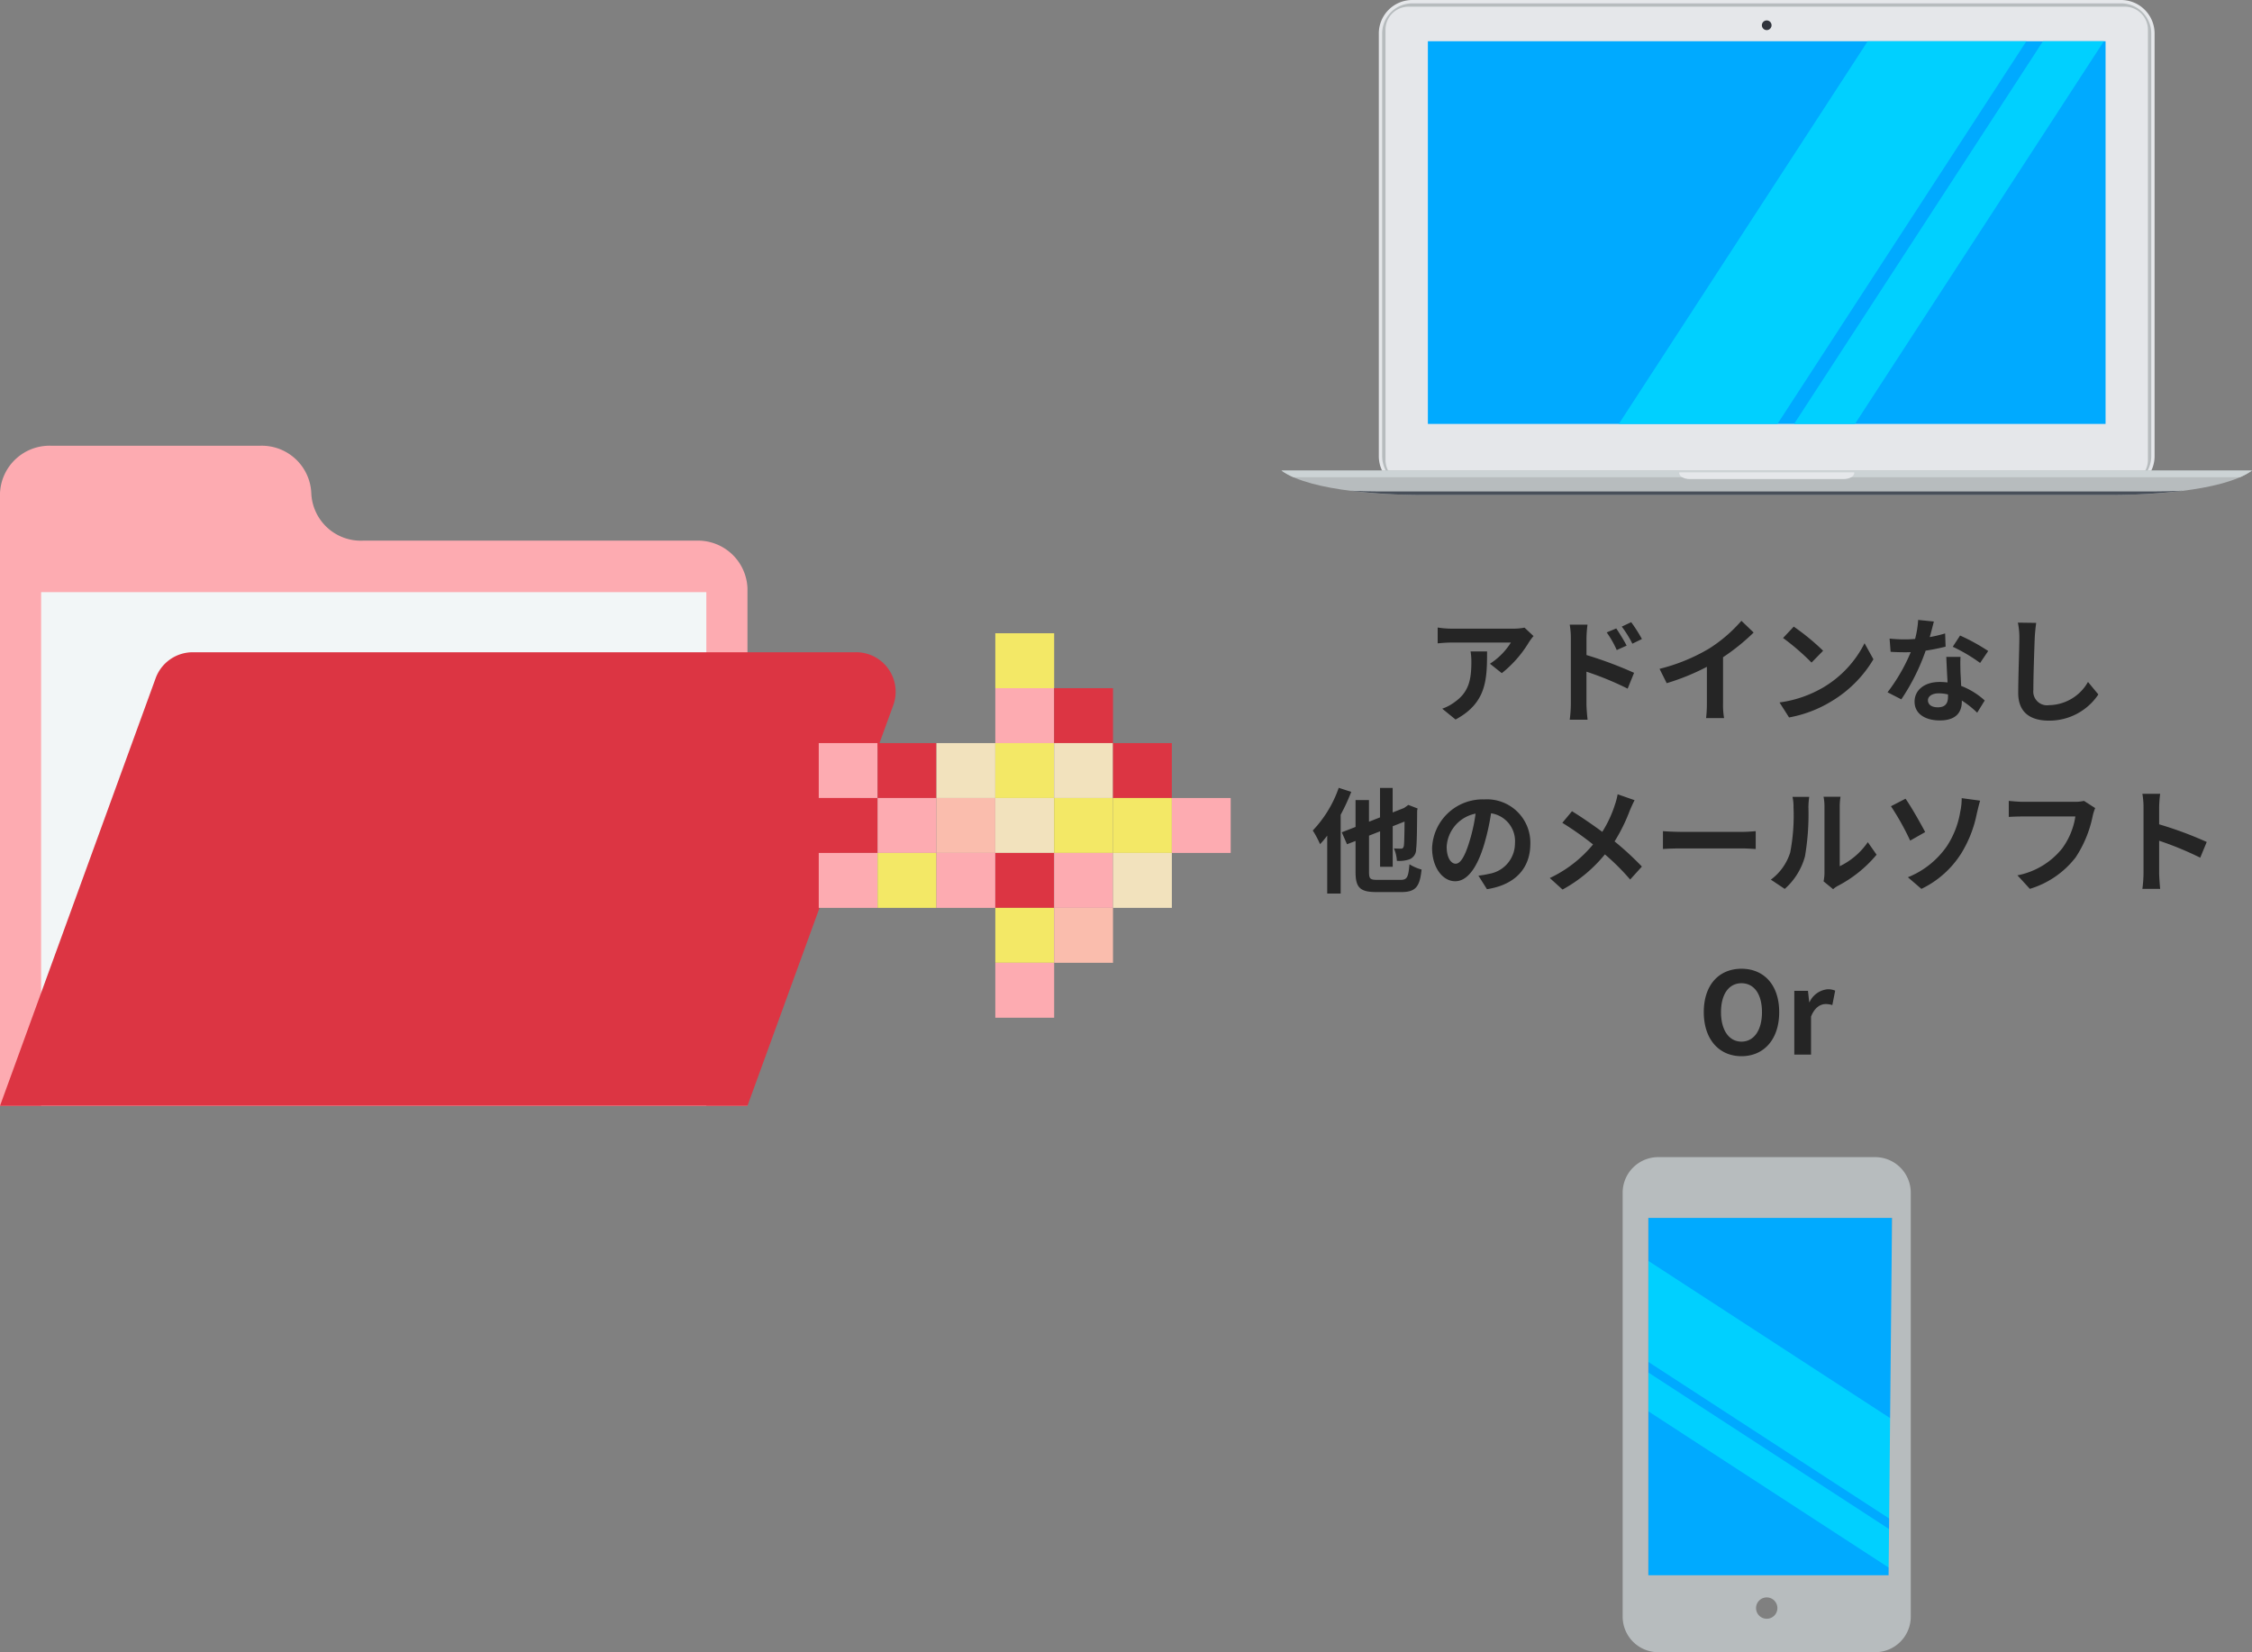 <svg xmlns="http://www.w3.org/2000/svg" xmlns:xlink="http://www.w3.org/1999/xlink" width="316.537" height="232.24" viewBox="0 0 316.537 232.24">
  <rect x="0" y="0" width="316.537" height="232.24" fill="#808080" stroke="none"/>
  <defs>
    <clipPath id="clip-path">
      <rect id="長方形_4501" data-name="長方形 4501" width="316.537" height="232.24" fill="none"/>
    </clipPath>
  </defs>
  <g id="グループ_5350" data-name="グループ 5350" transform="translate(-561.731 -1732.761)">
    <path id="パス_9158" data-name="パス 9158" d="M-32.72-10.832l-1.264-1.184a8.251,8.251,0,0,1-1.632.144H-44.24a12.685,12.685,0,0,1-1.952-.16v2.224c.752-.064,1.28-.112,1.952-.112H-35.9a9.515,9.515,0,0,1-2.944,2.976l1.664,1.328A16.3,16.3,0,0,0-33.344-10,8.056,8.056,0,0,1-32.72-10.832Zm-6.528,2.16h-2.32a8.87,8.87,0,0,1,.112,1.44c0,2.624-.384,4.32-2.416,5.728a6.322,6.322,0,0,1-1.68.88L-43.68.9C-39.328-1.44-39.248-4.7-39.248-8.672Zm18.16-3.232-1.344.56a13.707,13.707,0,0,1,1.408,2.48l1.392-.624C-20-10.208-20.64-11.232-21.088-11.9Zm2.1-.88-1.328.624a14.981,14.981,0,0,1,1.488,2.4l1.344-.656A21.189,21.189,0,0,0-18.992-12.784ZM-27.472-1.3a17.325,17.325,0,0,1-.16,2.224h2.512c-.08-.656-.16-1.776-.16-2.224V-5.824A42.863,42.863,0,0,1-19.488-3.44l.9-2.224a55.663,55.663,0,0,0-6.688-2.5V-10.5a17.4,17.4,0,0,1,.144-1.936h-2.5a11.29,11.29,0,0,1,.16,1.936Zm12.464-4.928L-14-4.208a32.06,32.06,0,0,0,5.648-2.3v5.12A17.918,17.918,0,0,1-8.464.7h2.528a11,11,0,0,1-.144-2.1V-7.856a29.348,29.348,0,0,0,4.3-3.472L-3.5-12.976A20.512,20.512,0,0,1-8.016-9.088,25.728,25.728,0,0,1-15.008-6.224ZM3.856-12.16l-1.5,1.6a33.268,33.268,0,0,1,4,3.456L7.984-8.768A32.315,32.315,0,0,0,3.856-12.16ZM1.856-1.5,3.2.608A17.327,17.327,0,0,0,9.136-1.648a17.014,17.014,0,0,0,5.92-5.92L13.808-9.824A15.066,15.066,0,0,1,7.984-3.6,16.491,16.491,0,0,1,1.856-1.5Zm21.7-11.376L21.344-13.1a13.455,13.455,0,0,1-.432,2.672c-.5.048-.976.064-1.456.064a20.213,20.213,0,0,1-2.128-.112l.144,1.856c.688.048,1.344.064,2,.064.272,0,.544,0,.832-.016A25.208,25.208,0,0,1,17.04-2.928l1.936.992A29.481,29.481,0,0,0,22.4-8.784a27.757,27.757,0,0,0,2.8-.56L25.136-11.2a19.615,19.615,0,0,1-2.16.512C23.216-11.552,23.424-12.368,23.552-12.88ZM22.72-1.808c0-.56.592-.976,1.52-.976a5.748,5.748,0,0,1,1.3.16v.32c0,.88-.336,1.488-1.44,1.488C23.216-.816,22.72-1.216,22.72-1.808ZM27.3-7.9h-2c.032.976.112,2.4.176,3.584-.368-.032-.72-.064-1.1-.064-2.224,0-3.536,1.2-3.536,2.768,0,1.76,1.568,2.64,3.552,2.64,2.272,0,3.088-1.152,3.088-2.64v-.16a13.564,13.564,0,0,1,2.16,1.712L30.7-1.776a10.463,10.463,0,0,0-3.312-2.048c-.032-.8-.08-1.568-.1-2.032C27.28-6.56,27.248-7.232,27.3-7.9Zm2.752.848,1.136-1.68a27.561,27.561,0,0,0-3.952-2.176L26.208-9.328A23.093,23.093,0,0,1,30.048-7.056Zm7.888-5.632L35.36-12.72a10.2,10.2,0,0,1,.208,2.16c0,1.376-.16,5.584-.16,7.728,0,2.736,1.7,3.888,4.32,3.888a8.282,8.282,0,0,0,6.944-3.68l-1.456-1.76A6.4,6.4,0,0,1,39.744-1.12a1.934,1.934,0,0,1-2.208-2.144c0-1.984.128-5.568.192-7.3C37.76-11.2,37.84-12.016,37.936-12.688ZM-60.1,10.5a16.579,16.579,0,0,1-3.648,6,13.216,13.216,0,0,1,1.024,1.92,13.254,13.254,0,0,0,1.008-1.2V25.36h1.888V14.288a29.067,29.067,0,0,0,1.488-3.216ZM-54.64,23.44c-1.04,0-1.2-.144-1.2-1.1v-5.12l1.552-.608V21.6h1.776V15.9l1.664-.656c-.016,2.1-.048,3.152-.1,3.424-.08.32-.192.384-.416.384-.176,0-.624-.016-.976-.032a5.073,5.073,0,0,1,.416,1.744,4.391,4.391,0,0,0,1.792-.224,1.5,1.5,0,0,0,.912-1.44c.1-.7.128-2.624.144-5.408l.064-.288-1.3-.5-.608.432-1.6.624V10.512h-1.776v4.144l-1.552.608v-3.04h-1.888V16l-1.936.752.736,1.68,1.2-.464v4.368c0,2.192.64,2.816,2.928,2.816h3.536c2.016,0,2.576-.8,2.816-3.168a6.193,6.193,0,0,1-1.7-.736c-.16,1.808-.32,2.192-1.264,2.192Zm21.472-5.072a6.093,6.093,0,0,0-6.464-6.24,7.109,7.109,0,0,0-7.344,6.848c0,2.7,1.472,4.656,3.248,4.656,1.744,0,3.12-1.984,4.08-5.216a32.357,32.357,0,0,0,.96-4.336,3.955,3.955,0,0,1,3.36,4.224,4.342,4.342,0,0,1-3.648,4.288,12.306,12.306,0,0,1-1.488.256l1.2,1.9C-35.232,24.128-33.168,21.744-33.168,18.368Zm-11.76.4a5.036,5.036,0,0,1,4.064-4.64A24.017,24.017,0,0,1-41.712,18c-.656,2.16-1.28,3.168-1.952,3.168C-44.288,21.168-44.928,20.384-44.928,18.768Zm26.416-6.528-2.384-.832a9.979,9.979,0,0,1-.384,1.472,16.592,16.592,0,0,1-1.776,3.808c-1.3-.96-2.976-2.112-4.256-2.9l-1.36,1.632a43.99,43.99,0,0,1,4.32,3.04,17.607,17.607,0,0,1-6.08,4.72L-28.64,24.8a20,20,0,0,0,5.952-4.944,32.217,32.217,0,0,1,3.552,3.536l1.648-1.824a41.9,41.9,0,0,0-3.84-3.536,24.164,24.164,0,0,0,2.144-4.352C-19.024,13.312-18.72,12.608-18.512,12.24Zm3.984,4.352V19.1c.592-.048,1.664-.08,2.576-.08H-3.36c.672,0,1.488.064,1.872.08V16.592c-.416.032-1.12.1-1.872.1h-8.592C-12.784,16.688-13.952,16.64-14.528,16.592ZM8.048,23.648l1.344,1.1a3.419,3.419,0,0,1,.688-.48A17.617,17.617,0,0,0,15.5,19.9l-1.232-1.76A10.132,10.132,0,0,1,10.32,21.52V13.152a8.125,8.125,0,0,1,.112-1.392H8.048a7.093,7.093,0,0,1,.128,1.376v9.328A6.088,6.088,0,0,1,8.048,23.648ZM.64,23.408l1.952,1.3A9.381,9.381,0,0,0,5.44,20.112a35.3,35.3,0,0,0,.48-6.88,10.539,10.539,0,0,1,.112-1.456H3.68a6.072,6.072,0,0,1,.144,1.472,27.571,27.571,0,0,1-.464,6.336A7.548,7.548,0,0,1,.64,23.408ZM19.9,23.072l1.9,1.632a13.544,13.544,0,0,0,5.552-4.912,16.818,16.818,0,0,0,2.224-5.616c.112-.464.288-1.248.48-1.872l-2.592-.352a8.945,8.945,0,0,1-.208,1.936,12.487,12.487,0,0,1-1.888,4.832A12.163,12.163,0,0,1,19.9,23.072Zm-.336-11.04L17.52,13.088a36.269,36.269,0,0,1,2.7,4.832l2.112-1.2C21.744,15.6,20.368,13.152,19.568,12.032Zm26.656,1.312-1.568-1.008a5.363,5.363,0,0,1-1.264.128H36c-.528,0-1.44-.08-1.92-.128v2.256c.416-.032,1.184-.064,1.9-.064H43.44a10.128,10.128,0,0,1-1.872,4.512A10.643,10.643,0,0,1,35.3,22.8l1.744,1.9a12.8,12.8,0,0,0,6.432-4.416,16.443,16.443,0,0,0,2.4-5.824A6.989,6.989,0,0,1,46.224,13.344Zm6.8,9.12a17.573,17.573,0,0,1-.16,2.24h2.5c-.064-.656-.144-1.776-.144-2.24V17.936a46.214,46.214,0,0,1,5.776,2.384l.912-2.208a52.257,52.257,0,0,0-6.688-2.48V13.264a17.4,17.4,0,0,1,.144-1.92h-2.5a11.106,11.106,0,0,1,.16,1.92ZM-3.488,48.224c3.136,0,5.3-2.352,5.3-6.192s-2.16-6.1-5.3-6.1-5.3,2.24-5.3,6.1C-8.784,45.872-6.624,48.224-3.488,48.224Zm0-2.048c-1.76,0-2.88-1.616-2.88-4.144,0-2.544,1.12-4.064,2.88-4.064s2.88,1.52,2.88,4.064C-.608,44.56-1.728,46.176-3.488,46.176ZM3.936,48H6.288V42.656c.5-1.3,1.344-1.76,2.048-1.76a2.993,2.993,0,0,1,.944.144l.4-2.032a2.535,2.535,0,0,0-1.056-.192A3.1,3.1,0,0,0,6.08,40.624H6.032L5.856,39.04H3.936Z" transform="translate(810 1833)" fill="#252525"/>
    <g id="グループ_5233" data-name="グループ 5233" transform="translate(561.731 1732.761)">
      <g id="グループ_5232" data-name="グループ 5232" clip-path="url(#clip-path)">
        <path id="パス_8953" data-name="パス 8953" d="M171.8,68.828a4.705,4.705,0,0,1-4.7-4.7V4.7A4.706,4.706,0,0,1,171.8,0H271.44a4.708,4.708,0,0,1,4.7,4.7v59.43a4.707,4.707,0,0,1-4.7,4.7Z" transform="translate(26.704 0)" fill="#e5e7ea"/>
        <path id="パス_8954" data-name="パス 8954" d="M171.736,68.3a4.236,4.236,0,0,1-4.231-4.229V4.636A4.237,4.237,0,0,1,171.736.405h99.639a4.239,4.239,0,0,1,4.234,4.231V64.067a4.238,4.238,0,0,1-4.234,4.229Z" transform="translate(26.769 0.065)" fill="#b7bcbe"/>
        <path id="長方形_4472" data-name="長方形 4472" d="M3.241,0H103.923a3.241,3.241,0,0,1,3.241,3.241V63.707a3.243,3.243,0,0,1-3.243,3.243H3.245A3.245,3.245,0,0,1,0,63.705V3.241A3.241,3.241,0,0,1,3.241,0Z" transform="translate(194.744 0.939)" fill="#e5e7ea"/>
        <rect id="長方形_4473" data-name="長方形 4473" width="95.254" height="53.789" transform="translate(200.7 5.798)" fill="#0af"/>
        <path id="パス_8955" data-name="パス 8955" d="M214.882,3.154a.679.679,0,1,1-.68-.678.679.679,0,0,1,.68.678" transform="translate(34.124 0.396)" fill="#31353d"/>
        <path id="パス_8956" data-name="パス 8956" d="M257.721,57.027H155.3c4.189,3.04,15.444,3.448,19.7,3.448h97.014c4.257,0,15.515-.408,19.7-3.448Z" transform="translate(24.818 9.114)" fill="#b7bcbe"/>
        <path id="パス_8957" data-name="パス 8957" d="M257.721,57.027H155.3a9.078,9.078,0,0,0,1.689.941H290.03a9.039,9.039,0,0,0,1.689-.941Z" transform="translate(24.818 9.114)" fill="#ccd3d5"/>
        <path id="パス_8958" data-name="パス 8958" d="M205.007,58.19H226.6c.839,0,1.512-.383,1.512-.857l-.014-.088H203.513l-.016.088c0,.474.676.857,1.51.857" transform="translate(32.521 9.148)" fill="#e5e7ea"/>
        <path id="パス_8959" data-name="パス 8959" d="M276.342,59.575H168c-1.1,0-2.607-.023-4.338-.1a84.338,84.338,0,0,0,10,.6h97.014a84.286,84.286,0,0,0,10-.6c-1.73.072-3.241.1-4.335.1" transform="translate(26.155 9.506)" fill="#484f59"/>
        <path id="パス_8960" data-name="パス 8960" d="M196.187,58.788h22.3L253.465,5h-22.3Z" transform="translate(31.353 0.799)" fill="#00d0ff"/>
        <path id="パス_8961" data-name="パス 8961" d="M225.985,58.788,260.964,5h-8.558L217.428,58.788Z" transform="translate(34.748 0.799)" fill="#00d0ff"/>
        <path id="パス_8962" data-name="パス 8962" d="M97.836,67.364H50.982a6.964,6.964,0,0,1-7.226-6.67,6.964,6.964,0,0,0-7.224-6.671H7.224A6.964,6.964,0,0,0,0,60.694v86.114H105.062V74.034a6.964,6.964,0,0,0-7.226-6.67" transform="translate(0 8.634)" fill="#fdabb1"/>
        <rect id="長方形_4474" data-name="長方形 4474" width="93.498" height="72.209" transform="translate(5.782 83.233)" fill="#f2f6f7"/>
        <path id="パス_8963" data-name="パス 8963" d="M120.337,79.05H27.094A5.552,5.552,0,0,0,21.876,82.7L0,142.808H105.062L125.555,86.5a5.553,5.553,0,0,0-5.218-7.452" transform="translate(0 12.633)" fill="#dc3543"/>
        <rect id="長方形_4475" data-name="長方形 4475" width="34.26" height="51.525" transform="translate(231.685 171.193)" fill="#0af"/>
        <path id="パス_8964" data-name="パス 8964" d="M199.761,152.813v14.2l34.26,22.278v-14.2Z" transform="translate(31.924 24.421)" fill="#00d0ff"/>
        <path id="パス_8965" data-name="パス 8965" d="M199.761,171.793l34.26,22.279V188.62l-34.26-22.279Z" transform="translate(31.924 26.583)" fill="#00d0ff"/>
        <path id="パス_8966" data-name="パス 8966" d="M232.156,140.239H201.642a5,5,0,0,0-4.991,4.992v59.606a5,5,0,0,0,4.991,4.991h30.514a5.005,5.005,0,0,0,4.992-4.991V145.231a5.005,5.005,0,0,0-4.991-4.992M216.9,205.127a1.5,1.5,0,1,1,1.5-1.5,1.5,1.5,0,0,1-1.5,1.5m17.129-6.117H200.257V148.781h34.259Z" transform="translate(31.427 22.412)" fill="#b7bcbe"/>
        <rect id="長方形_4476" data-name="長方形 4476" width="8.272" height="7.72" transform="translate(139.899 96.733)" fill="#fdabb1"/>
        <rect id="長方形_4477" data-name="長方形 4477" width="8.272" height="7.72" transform="translate(148.169 96.733)" fill="#dc3543"/>
        <rect id="長方形_4478" data-name="長方形 4478" width="8.272" height="7.72" transform="translate(115.083 104.453)" fill="#fdabb1"/>
        <rect id="長方形_4479" data-name="長方形 4479" width="8.272" height="7.72" transform="translate(123.354 104.453)" fill="#dc3543"/>
        <rect id="長方形_4480" data-name="長方形 4480" width="8.272" height="7.72" transform="translate(131.626 104.453)" fill="#f2e2bd"/>
        <rect id="長方形_4481" data-name="長方形 4481" width="8.272" height="7.72" transform="translate(139.899 104.453)" fill="#f3e866"/>
        <rect id="長方形_4482" data-name="長方形 4482" width="8.272" height="7.72" transform="translate(148.169 104.453)" fill="#f2e2bd"/>
        <rect id="長方形_4483" data-name="長方形 4483" width="8.272" height="7.72" transform="translate(115.083 112.172)" fill="#dc3543"/>
        <rect id="長方形_4484" data-name="長方形 4484" width="8.272" height="7.72" transform="translate(123.354 112.172)" fill="#fdabb1"/>
        <rect id="長方形_4485" data-name="長方形 4485" width="8.272" height="7.72" transform="translate(131.626 112.172)" fill="#fabdad"/>
        <rect id="長方形_4486" data-name="長方形 4486" width="8.272" height="7.72" transform="translate(139.899 112.172)" fill="#f2e2bd"/>
        <rect id="長方形_4487" data-name="長方形 4487" width="8.272" height="7.72" transform="translate(148.169 112.172)" fill="#f3e866"/>
        <rect id="長方形_4488" data-name="長方形 4488" width="8.272" height="7.72" transform="translate(139.899 89.013)" fill="#f3e866"/>
        <rect id="長方形_4489" data-name="長方形 4489" width="8.272" height="7.72" transform="translate(115.083 119.893)" fill="#fdabb1"/>
        <rect id="長方形_4490" data-name="長方形 4490" width="8.272" height="7.72" transform="translate(123.354 119.893)" fill="#f3e866"/>
        <rect id="長方形_4491" data-name="長方形 4491" width="8.272" height="7.72" transform="translate(131.626 119.893)" fill="#fdabb1"/>
        <rect id="長方形_4492" data-name="長方形 4492" width="8.272" height="7.72" transform="translate(139.899 119.893)" fill="#dc3543"/>
        <rect id="長方形_4493" data-name="長方形 4493" width="8.272" height="7.72" transform="translate(148.169 119.893)" fill="#fdabb1"/>
        <rect id="長方形_4494" data-name="長方形 4494" width="8.272" height="7.72" transform="translate(139.899 127.613)" fill="#f3e866"/>
        <rect id="長方形_4495" data-name="長方形 4495" width="8.272" height="7.72" transform="translate(148.169 127.613)" fill="#fabdad"/>
        <rect id="長方形_4496" data-name="長方形 4496" width="8.272" height="7.72" transform="translate(156.441 104.453)" fill="#dc3543"/>
        <rect id="長方形_4497" data-name="長方形 4497" width="8.272" height="7.72" transform="translate(156.441 112.172)" fill="#f3e866"/>
        <rect id="長方形_4498" data-name="長方形 4498" width="8.272" height="7.72" transform="translate(164.712 112.172)" fill="#fdabb1"/>
        <rect id="長方形_4499" data-name="長方形 4499" width="8.272" height="7.72" transform="translate(139.899 135.334)" fill="#fdabb1"/>
        <rect id="長方形_4500" data-name="長方形 4500" width="8.272" height="7.72" transform="translate(156.441 119.893)" fill="#f2e2bd"/>
      </g>
    </g>
  </g>
</svg>
